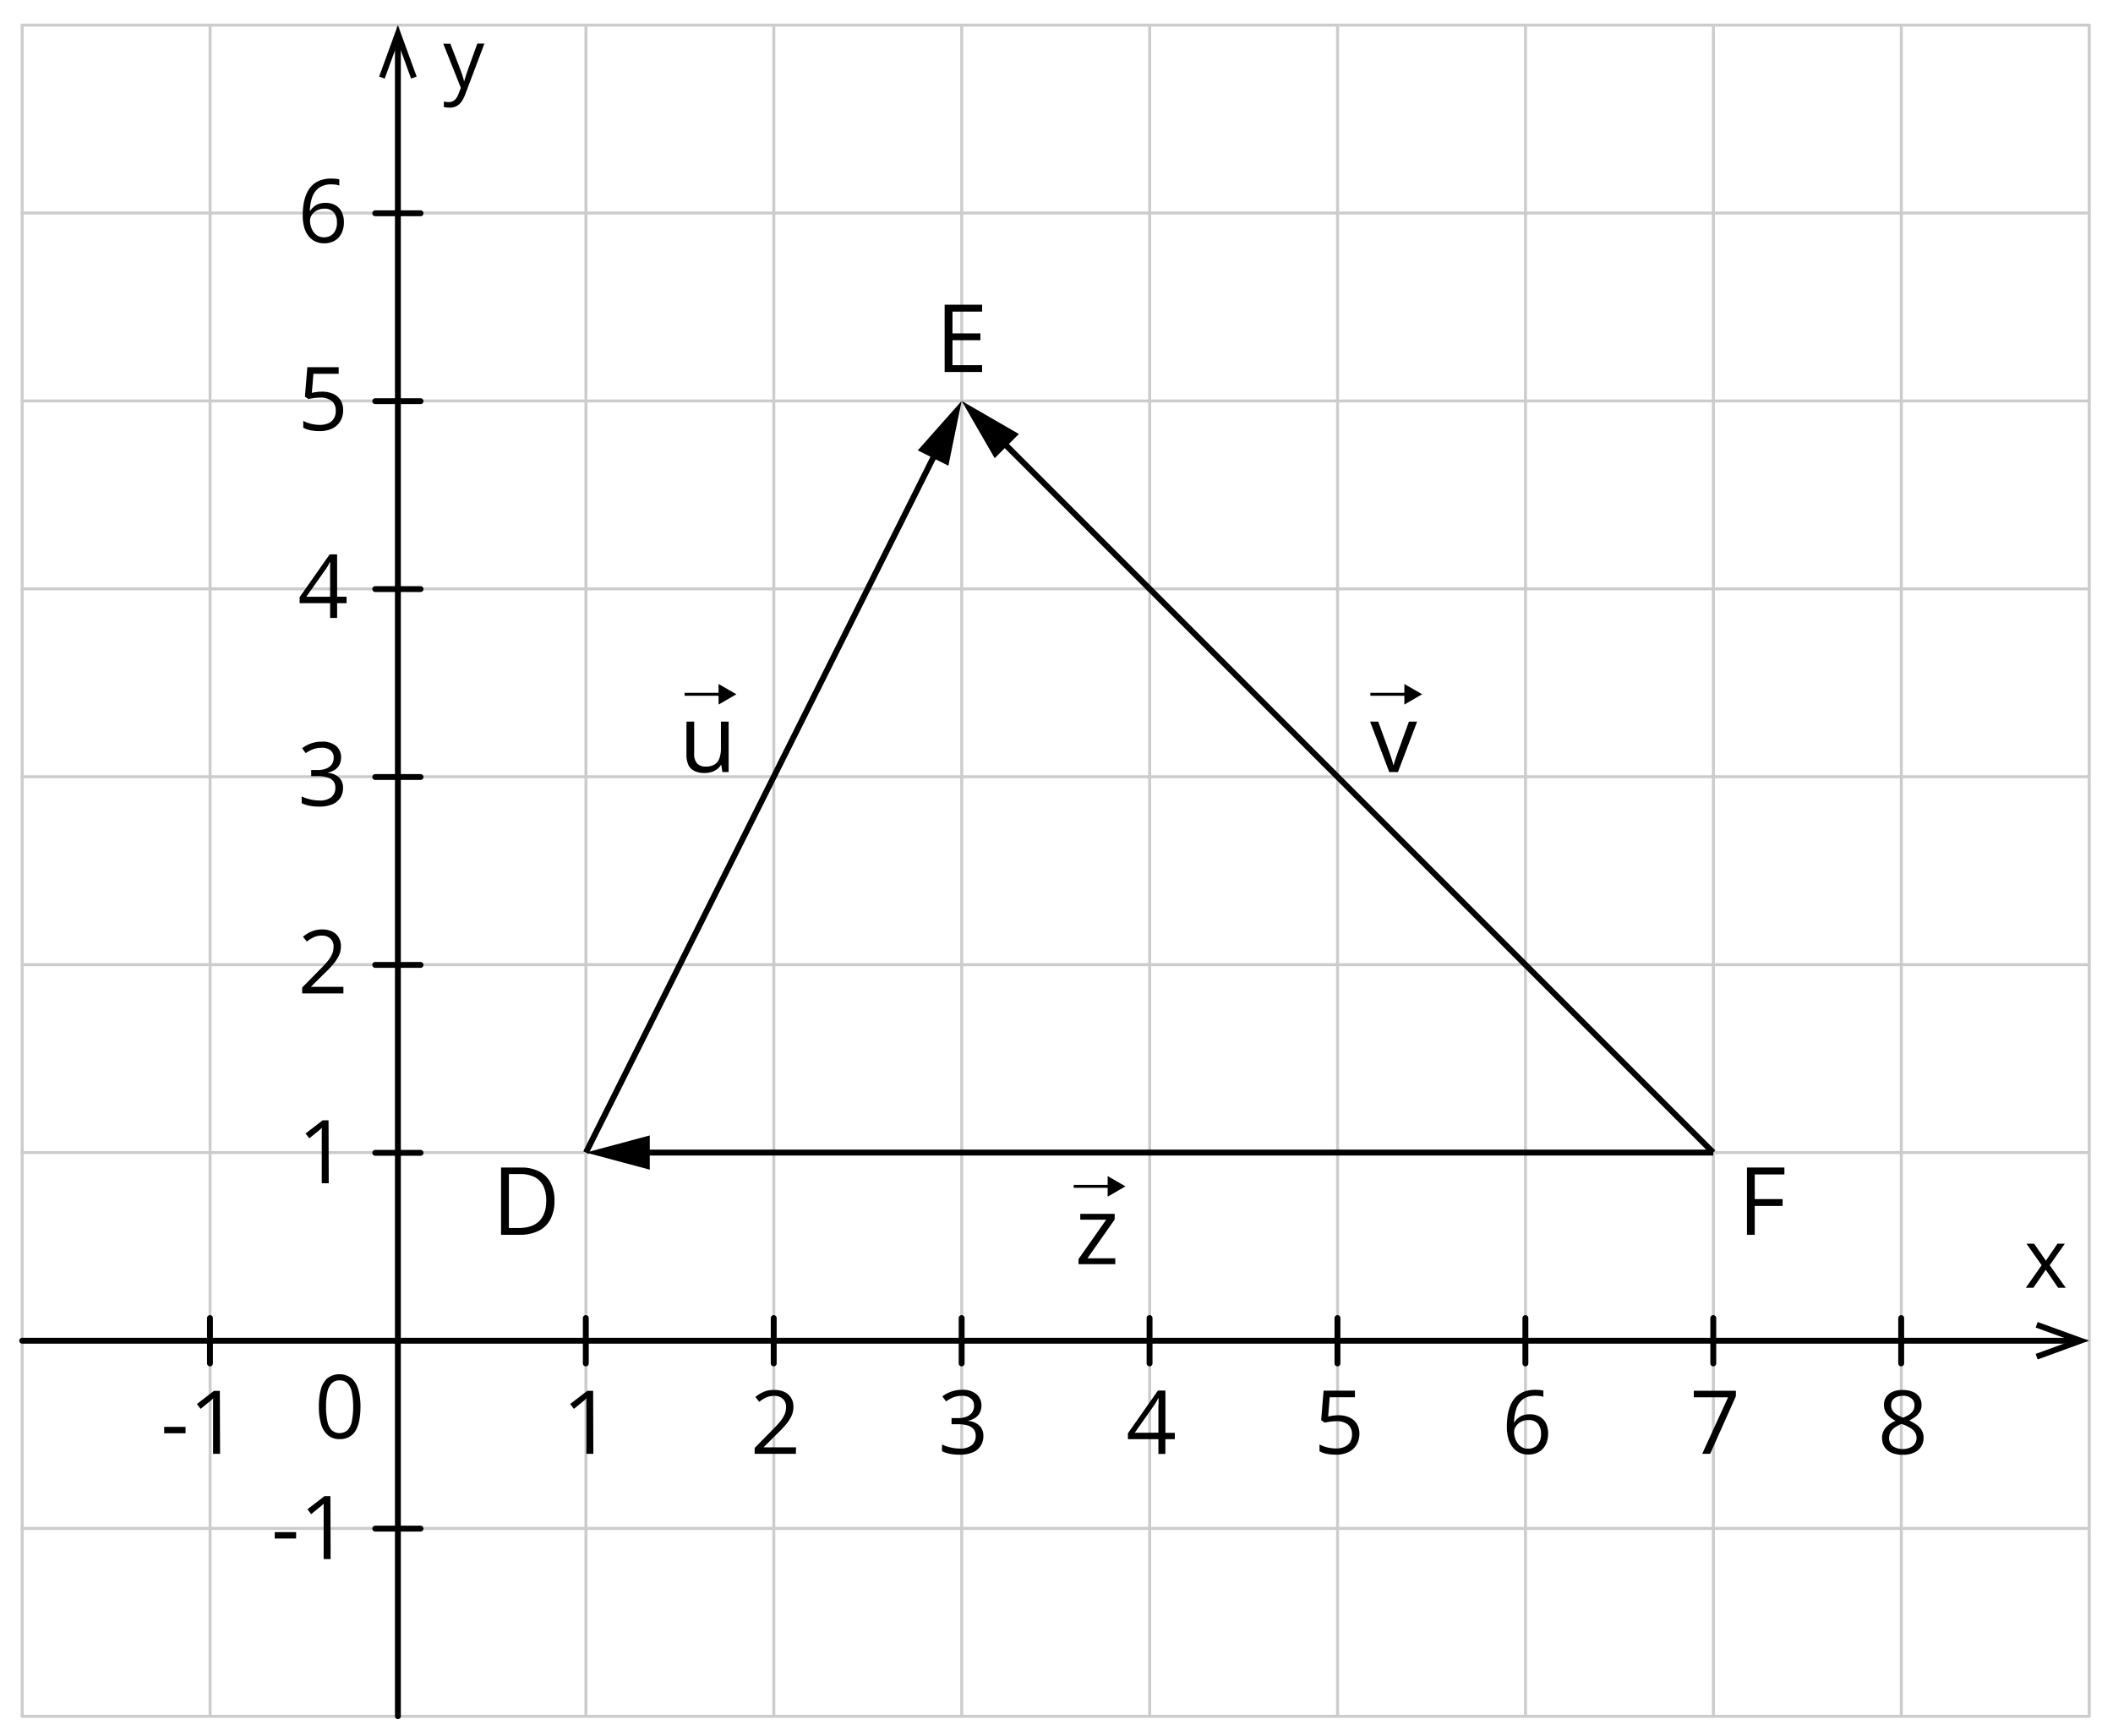 <svg xmlns="http://www.w3.org/2000/svg" width="717.5" height="589.54" viewBox="0 0 717.5 589.54">
  <defs>
    <style>
      .cls-1, .cls-2, .cls-3, .cls-5, .cls-6 {
        fill: none;
      }

      .cls-1 {
        stroke: #ccc;
      }

      .cls-1, .cls-2 {
        stroke-linecap: round;
      }

      .cls-1, .cls-2, .cls-5 {
        stroke-linejoin: round;
      }

      .cls-2, .cls-5, .cls-6 {
        stroke: #000;
      }

      .cls-2, .cls-5 {
        stroke-width: 2px;
      }

      .cls-4 {
        isolation: isolate;
      }

      .cls-6 {
        stroke-miterlimit: 10;
      }
    </style>
  </defs>
  <title>YCUZD_010723_5324_8</title>
  <g id="Layer_2" data-name="Layer 2">
    <g id="Layer_1-2" data-name="Layer 1">
      <g>
        <line class="cls-1" x1="7.53" y1="8.53" x2="709.39" y2="8.53"/>
        <line class="cls-1" x1="7.53" y1="72.34" x2="709.39" y2="72.34"/>
        <line class="cls-1" x1="7.53" y1="136.15" x2="709.39" y2="136.15"/>
        <line class="cls-1" x1="7.53" y1="199.96" x2="709.39" y2="199.96"/>
        <line class="cls-1" x1="7.53" y1="263.76" x2="709.39" y2="263.76"/>
        <line class="cls-1" x1="7.53" y1="327.57" x2="709.39" y2="327.57"/>
        <line class="cls-1" x1="7.53" y1="391.38" x2="709.39" y2="391.38"/>
        <line class="cls-1" x1="7.53" y1="455.19" x2="709.39" y2="455.19"/>
        <line class="cls-1" x1="7.53" y1="519" x2="709.39" y2="519"/>
        <line class="cls-1" x1="7.53" y1="582.81" x2="709.39" y2="582.81"/>
      </g>
      <g>
        <line class="cls-1" x1="135.15" y1="8.53" x2="135.15" y2="582.77"/>
        <line class="cls-1" x1="71.34" y1="8.53" x2="71.34" y2="582.77"/>
        <line class="cls-1" x1="7.53" y1="8.53" x2="7.53" y2="582.77"/>
        <line class="cls-1" x1="262.76" y1="8.53" x2="262.76" y2="582.77"/>
        <line class="cls-1" x1="198.96" y1="8.53" x2="198.96" y2="582.77"/>
        <line class="cls-1" x1="390.38" y1="8.53" x2="390.38" y2="582.77"/>
        <line class="cls-1" x1="326.57" y1="8.53" x2="326.57" y2="582.77"/>
        <line class="cls-1" x1="518" y1="8.53" x2="518" y2="582.77"/>
        <line class="cls-1" x1="454.19" y1="8.53" x2="454.19" y2="582.77"/>
        <line class="cls-1" x1="581.81" y1="8.53" x2="581.81" y2="582.77"/>
        <line class="cls-1" x1="709.43" y1="8.53" x2="709.43" y2="582.77"/>
        <line class="cls-1" x1="645.62" y1="8.53" x2="645.62" y2="582.77"/>
      </g>
      <g>
        <line class="cls-2" x1="135.11" y1="582.77" x2="135.11" y2="14.18"/>
        <polygon points="141.47 26 139.59 26.68 135.11 14.38 130.63 26.68 128.75 26 135.11 8.53 141.47 26"/>
      </g>
      <g>
        <line class="cls-2" x1="7.53" y1="455.28" x2="703.74" y2="455.28"/>
        <polygon points="691.92 461.63 691.24 459.75 703.55 455.26 691.24 450.8 691.92 448.92 709.39 455.26 691.92 461.63"/>
      </g>
      <g>
        <line class="cls-2" x1="198.92" y1="447.58" x2="198.92" y2="462.97"/>
        <line class="cls-2" x1="326.54" y1="447.58" x2="326.54" y2="462.97"/>
        <line class="cls-2" x1="262.73" y1="447.58" x2="262.73" y2="462.97"/>
        <line class="cls-2" x1="454.16" y1="447.58" x2="454.16" y2="462.97"/>
        <line class="cls-2" x1="517.97" y1="447.58" x2="517.97" y2="462.97"/>
        <line class="cls-2" x1="390.35" y1="447.58" x2="390.35" y2="462.97"/>
        <line class="cls-2" x1="581.77" y1="447.58" x2="581.77" y2="462.97"/>
        <line class="cls-2" x1="645.58" y1="447.58" x2="645.58" y2="462.97"/>
        <line class="cls-2" x1="71.3" y1="447.58" x2="71.3" y2="462.97"/>
      </g>
      <g>
        <line class="cls-2" x1="142.8" y1="519.08" x2="127.42" y2="519.08"/>
        <line class="cls-2" x1="142.8" y1="200.04" x2="127.42" y2="200.04"/>
        <line class="cls-2" x1="142.8" y1="136.23" x2="127.42" y2="136.23"/>
        <line class="cls-2" x1="142.8" y1="72.42" x2="127.42" y2="72.42"/>
        <line class="cls-2" x1="142.8" y1="327.66" x2="127.42" y2="327.66"/>
        <line class="cls-2" x1="142.8" y1="263.85" x2="127.42" y2="263.85"/>
        <line class="cls-2" x1="142.8" y1="391.47" x2="127.42" y2="391.47"/>
      </g>
      <path d="M150.51,14.83h2.41l3.35,8.66.54,1.47c.16.47.3.92.43,1.35a8.62,8.62,0,0,1,.3,1.24h.1c.13-.45.31-1,.55-1.79s.49-1.51.76-2.28l3.13-8.68h2.41L158,32a12.36,12.36,0,0,1-1.21,2.41A5.08,5.08,0,0,1,155.08,36a4.71,4.71,0,0,1-2.38.55,8.47,8.47,0,0,1-1.13-.07,3.47,3.47,0,0,1-.85-.17V34.49l.73.12a6.69,6.69,0,0,0,.9.06,3.26,3.26,0,0,0,1.47-.33,3.08,3.08,0,0,0,1.07-.93,6.21,6.21,0,0,0,.78-1.46l.82-2.11Z"/>
      <path d="M693.27,429.63l-5.16-7.31h2.6l4,5.77,3.94-5.77h2.51L696,429.63l5.47,7.67h-2.6l-4.2-6.11-4.22,6.11h-2.57Z"/>
      <rect class="cls-3" width="717.5" height="589.54"/>
      <g class="cls-4">
        <path d="M578,493.68l8.79-19.19H575.16v-2.23h14.28v1.87l-8.73,19.55Z"/>
      </g>
      <g class="cls-4">
        <path d="M454.42,480.58a9.1,9.1,0,0,1,3.8.74,5.63,5.63,0,0,1,2.49,2.15,6.16,6.16,0,0,1,.89,3.41,7.3,7.3,0,0,1-1,3.79,6.33,6.33,0,0,1-2.74,2.44,9.84,9.84,0,0,1-4.28.86,15.85,15.85,0,0,1-3.1-.29,7.79,7.79,0,0,1-2.42-.88v-2.32a9.65,9.65,0,0,0,2.59,1,12.46,12.46,0,0,0,3,.38,7.14,7.14,0,0,0,2.85-.52,4.2,4.2,0,0,0,1.91-1.58,4.91,4.91,0,0,0,.68-2.68,4.21,4.21,0,0,0-1.31-3.3,6.13,6.13,0,0,0-4.14-1.17,14.51,14.51,0,0,0-2,.15c-.73.1-1.32.21-1.79.32l-1.23-.8.82-10.05h10.65v2.23h-8.57L451,481c.37-.08.85-.16,1.43-.25A14.88,14.88,0,0,1,454.42,480.58Z"/>
      </g>
      <g class="cls-4">
        <path d="M333.26,477.25a5.26,5.26,0,0,1-.56,2.49,4.69,4.69,0,0,1-1.55,1.73,6.6,6.6,0,0,1-2.34.93v.11a6.33,6.33,0,0,1,3.83,1.64,4.77,4.77,0,0,1,1.28,3.46,6.26,6.26,0,0,1-.87,3.3,5.93,5.93,0,0,1-2.67,2.25,11.23,11.23,0,0,1-4.59.81,17,17,0,0,1-3.14-.27,11.09,11.09,0,0,1-2.77-.9v-2.29a13.81,13.81,0,0,0,2.9,1,13.11,13.11,0,0,0,3,.38,6.25,6.25,0,0,0,4.23-1.17,4,4,0,0,0,1.3-3.18,3.38,3.38,0,0,0-.72-2.25,4.23,4.23,0,0,0-2.08-1.26,11.48,11.48,0,0,0-3.26-.4h-2.14v-2.08h2.15a7.61,7.61,0,0,0,3-.52,4.14,4.14,0,0,0,1.86-1.44,3.84,3.84,0,0,0,.63-2.2,3.07,3.07,0,0,0-1.08-2.52,4.5,4.5,0,0,0-2.94-.88,8.33,8.33,0,0,0-2.08.23,8.19,8.19,0,0,0-1.76.65,14.46,14.46,0,0,0-1.64,1L320,474.18a11.31,11.31,0,0,1,2.85-1.57,10.46,10.46,0,0,1,3.83-.66,7.1,7.1,0,0,1,4.92,1.5A4.91,4.91,0,0,1,333.26,477.25Z"/>
      </g>
      <g class="cls-4">
        <path d="M201.48,493.68h-2.37V477q0-.61,0-1.14c0-.35,0-.7.07-1.06-.3.31-.59.58-.85.8l-1,.81-2.45,2-1.27-1.65,5.8-4.47h2Z"/>
      </g>
      <g class="cls-4">
        <path d="M93.29,522.44v-2.17h7.26v2.17Z"/>
        <path d="M112.27,529.42H109.9V514.24c0-.58,0-1.07,0-1.49s0-.79,0-1.14,0-.7.06-1.06a10.08,10.08,0,0,1-.85.8l-1,.81-2.45,2-1.27-1.65,5.8-4.47h2Z"/>
      </g>
      <g class="cls-4">
        <path d="M102.8,73.17a26.07,26.07,0,0,1,.27-3.78A14.76,14.76,0,0,1,104,66a9.29,9.29,0,0,1,1.76-2.8,7.77,7.77,0,0,1,2.78-1.88,10.57,10.57,0,0,1,4-.68c.44,0,.91,0,1.42.07a6.08,6.08,0,0,1,1.26.21V63A6,6,0,0,0,114,62.7a10.85,10.85,0,0,0-1.4-.09,6.93,6.93,0,0,0-4.28,1.18A6.65,6.65,0,0,0,106,67a16.19,16.19,0,0,0-.79,4.56h.16a5.35,5.35,0,0,1,1.16-1.32,5.26,5.26,0,0,1,1.7-1,7.2,7.2,0,0,1,2.34-.35,6.69,6.69,0,0,1,3.27.76A5.26,5.26,0,0,1,116,71.92a7.47,7.47,0,0,1,.77,3.52,8.28,8.28,0,0,1-.82,3.82,5.87,5.87,0,0,1-2.34,2.49,7.12,7.12,0,0,1-3.61.87,6.88,6.88,0,0,1-2.88-.6,6.39,6.39,0,0,1-2.3-1.79,8.46,8.46,0,0,1-1.51-3A14.12,14.12,0,0,1,102.8,73.17Zm7.2,7.4a4.2,4.2,0,0,0,3.2-1.28,5.43,5.43,0,0,0,1.2-3.85,4.93,4.93,0,0,0-1.07-3.34,4,4,0,0,0-3.22-1.23,5.07,5.07,0,0,0-2.55.61A4.57,4.57,0,0,0,105.87,73a3.39,3.39,0,0,0-.6,1.87,7.17,7.17,0,0,0,.29,2,6.22,6.22,0,0,0,.87,1.84,4.38,4.38,0,0,0,1.48,1.36A4,4,0,0,0,110,80.57Z"/>
      </g>
      <g class="cls-4">
        <path d="M109.34,133a9.1,9.1,0,0,1,3.8.74,5.72,5.72,0,0,1,2.5,2.15,6.25,6.25,0,0,1,.88,3.41,7.3,7.3,0,0,1-1,3.79,6.33,6.33,0,0,1-2.74,2.44,9.84,9.84,0,0,1-4.28.86,15.85,15.85,0,0,1-3.1-.29,7.79,7.79,0,0,1-2.42-.88v-2.32a9.65,9.65,0,0,0,2.59,1,12.39,12.39,0,0,0,3,.38,7.14,7.14,0,0,0,2.85-.52,4.2,4.2,0,0,0,1.91-1.58,4.91,4.91,0,0,0,.68-2.68,4.21,4.21,0,0,0-1.31-3.3,6.13,6.13,0,0,0-4.14-1.17,14.51,14.51,0,0,0-2,.15c-.73.1-1.32.21-1.79.32l-1.23-.8.82-10H115v2.23h-8.57l-.54,6.46c.37-.08.85-.16,1.43-.25A14.88,14.88,0,0,1,109.34,133Z"/>
      </g>
      <g class="cls-4">
        <path d="M117.68,204.83h-3.21v5H112.1v-5H101.74v-2.05l10.2-14.52h2.53v14.37h3.21Zm-5.58-2.2v-7c0-.54,0-1,0-1.46s0-.84,0-1.21,0-.74,0-1.08l0-1h-.11c-.19.39-.4.8-.64,1.24a11.1,11.1,0,0,1-.73,1.16l-6.6,9.36Z"/>
      </g>
      <g class="cls-4">
        <path d="M115.82,257.18a5.26,5.26,0,0,1-.56,2.49,4.69,4.69,0,0,1-1.55,1.73,6.6,6.6,0,0,1-2.34.93v.11a6.33,6.33,0,0,1,3.83,1.64,4.77,4.77,0,0,1,1.28,3.46,6.26,6.26,0,0,1-.87,3.3,5.93,5.93,0,0,1-2.67,2.25,11.23,11.23,0,0,1-4.59.81,17,17,0,0,1-3.14-.27,11.09,11.09,0,0,1-2.77-.9v-2.29a13.81,13.81,0,0,0,2.9,1,13.11,13.11,0,0,0,3,.38,6.25,6.25,0,0,0,4.23-1.17,4,4,0,0,0,1.3-3.18,3.38,3.38,0,0,0-.72-2.25,4.23,4.23,0,0,0-2.08-1.26,11.48,11.48,0,0,0-3.26-.4h-2.14v-2.08h2.15a7.61,7.61,0,0,0,3-.52,4.14,4.14,0,0,0,1.86-1.44,3.82,3.82,0,0,0,.63-2.2,3.07,3.07,0,0,0-1.08-2.52,4.5,4.5,0,0,0-2.94-.88,8.83,8.83,0,0,0-2.08.23,8.19,8.19,0,0,0-1.76.65,14.46,14.46,0,0,0-1.64.95l-1.23-1.67a11.31,11.31,0,0,1,2.85-1.57,10.46,10.46,0,0,1,3.83-.66,7.1,7.1,0,0,1,4.92,1.5A4.91,4.91,0,0,1,115.82,257.18Z"/>
      </g>
      <g class="cls-4">
        <path d="M116.61,337.34h-14v-2l5.72-5.82c1.07-1.07,2-2,2.69-2.87a10.64,10.64,0,0,0,1.66-2.48,6.16,6.16,0,0,0,.58-2.69,3.51,3.51,0,0,0-1.08-2.77,4.1,4.1,0,0,0-2.84-1,6.67,6.67,0,0,0-2.72.52,12.05,12.05,0,0,0-2.43,1.5l-1.31-1.64a11.56,11.56,0,0,1,1.86-1.28,10.21,10.21,0,0,1,2.15-.88,9.29,9.29,0,0,1,2.45-.32,7.85,7.85,0,0,1,3.42.69,5.23,5.23,0,0,1,2.22,2,5.7,5.7,0,0,1,.78,3,7.39,7.39,0,0,1-.67,3.15,12.77,12.77,0,0,1-1.89,2.89c-.81,1-1.76,2-2.84,3L105.67,335v.1h10.94Z"/>
      </g>
      <g class="cls-4">
        <path d="M111.63,401.8h-2.37V385.14q0-.61,0-1.14c0-.35,0-.7.07-1.06-.3.31-.59.58-.85.8l-1,.81-2.45,2-1.27-1.65,5.8-4.47h2Z"/>
      </g>
      <g class="cls-4">
        <path d="M646.13,472a8.71,8.71,0,0,1,3.3.59,5.08,5.08,0,0,1,2.25,1.72,4.69,4.69,0,0,1,.81,2.79,4.44,4.44,0,0,1-.57,2.28,5.79,5.79,0,0,1-1.51,1.7,13.34,13.34,0,0,1-2.11,1.29,15.47,15.47,0,0,1,2.48,1.42,6.29,6.29,0,0,1,1.75,1.86,4.85,4.85,0,0,1,.65,2.54,5.48,5.48,0,0,1-.87,3.11,5.57,5.57,0,0,1-2.44,2,8.91,8.91,0,0,1-3.68.71,9.87,9.87,0,0,1-3.86-.68,5.25,5.25,0,0,1-2.42-2,5.56,5.56,0,0,1-.83-3.08,5,5,0,0,1,.63-2.57,6.24,6.24,0,0,1,1.67-1.88,11.48,11.48,0,0,1,2.28-1.34,11.43,11.43,0,0,1-2-1.33,5.79,5.79,0,0,1-1.41-1.75,5.11,5.11,0,0,1-.52-2.34,4.58,4.58,0,0,1,.83-2.76,5.25,5.25,0,0,1,2.27-1.73A8.61,8.61,0,0,1,646.13,472Zm-4.66,16.31a3.52,3.52,0,0,0,1.16,2.7,6.21,6.21,0,0,0,6.94,0,3.54,3.54,0,0,0,1.22-2.79,3.29,3.29,0,0,0-.56-1.89,5.31,5.31,0,0,0-1.58-1.45,13.31,13.31,0,0,0-2.42-1.17l-.52-.19a11.46,11.46,0,0,0-2.3,1.23,5,5,0,0,0-1.44,1.55A3.94,3.94,0,0,0,641.47,488.26Zm4.63-14.32a4.61,4.61,0,0,0-2.83.83,2.8,2.8,0,0,0-1.09,2.38,3.18,3.18,0,0,0,.53,1.88,4.46,4.46,0,0,0,1.46,1.32,14.64,14.64,0,0,0,2.06,1,12.61,12.61,0,0,0,2-1,4.58,4.58,0,0,0,1.36-1.34,3.32,3.32,0,0,0,.5-1.86,2.79,2.79,0,0,0-1.09-2.38A4.73,4.73,0,0,0,646.1,473.94Z"/>
      </g>
      <g class="cls-4">
        <path d="M511.67,484.52a26.07,26.07,0,0,1,.27-3.78,14.76,14.76,0,0,1,.91-3.43,9.29,9.29,0,0,1,1.76-2.8,7.77,7.77,0,0,1,2.78-1.88,10.57,10.57,0,0,1,4-.68c.44,0,.91,0,1.42.07a6.08,6.08,0,0,1,1.26.21v2.09a6,6,0,0,0-1.24-.27,10.85,10.85,0,0,0-1.4-.09,6.93,6.93,0,0,0-4.28,1.18,6.65,6.65,0,0,0-2.25,3.22,16.19,16.19,0,0,0-.79,4.56h.16a5.35,5.35,0,0,1,1.16-1.32,5.26,5.26,0,0,1,1.7-1,7.2,7.2,0,0,1,2.34-.35,6.69,6.69,0,0,1,3.27.76,5.26,5.26,0,0,1,2.17,2.21,7.47,7.47,0,0,1,.77,3.52,8.28,8.28,0,0,1-.82,3.82,5.87,5.87,0,0,1-2.34,2.49,7.12,7.12,0,0,1-3.61.87,6.88,6.88,0,0,1-2.88-.6,6.39,6.39,0,0,1-2.3-1.79,8.46,8.46,0,0,1-1.51-2.95A14.12,14.12,0,0,1,511.67,484.52Zm7.2,7.4a4.2,4.2,0,0,0,3.2-1.28,5.43,5.43,0,0,0,1.2-3.85,4.93,4.93,0,0,0-1.07-3.34,4,4,0,0,0-3.22-1.23,5.07,5.07,0,0,0-2.55.61,4.57,4.57,0,0,0-1.69,1.53,3.39,3.39,0,0,0-.6,1.87,7.17,7.17,0,0,0,.29,2,6.22,6.22,0,0,0,.87,1.84,4.38,4.38,0,0,0,1.48,1.36A4,4,0,0,0,518.87,491.92Z"/>
      </g>
      <g class="cls-4">
        <path d="M398.93,488.71h-3.21v5h-2.37v-5H383v-2l10.2-14.52h2.53v14.37h3.21Zm-5.58-2.2v-7c0-.54,0-1,0-1.46s0-.84.05-1.21,0-.74,0-1.08l0-1h-.11c-.19.39-.4.8-.64,1.24a11.1,11.1,0,0,1-.73,1.16l-6.6,9.36Z"/>
      </g>
      <g class="cls-4">
        <path d="M270.26,493.68h-14v-2l5.72-5.82c1.07-1.07,2-2,2.69-2.87a10.64,10.64,0,0,0,1.66-2.48,6.16,6.16,0,0,0,.58-2.69A3.51,3.51,0,0,0,265.8,475a4.1,4.1,0,0,0-2.84-1,6.67,6.67,0,0,0-2.72.52,12.05,12.05,0,0,0-2.43,1.5l-1.31-1.64a11.56,11.56,0,0,1,1.86-1.28,10.21,10.21,0,0,1,2.15-.88A9.29,9.29,0,0,1,263,472a7.85,7.85,0,0,1,3.42.69,5.23,5.23,0,0,1,2.22,2,5.7,5.7,0,0,1,.78,3,7.39,7.39,0,0,1-.67,3.15,12.77,12.77,0,0,1-1.89,2.89c-.81.95-1.76,2-2.84,3l-4.66,4.65v.1h10.94Z"/>
      </g>
      <g class="cls-4">
        <path d="M55.75,486.7v-2.17H63v2.17Z"/>
        <path d="M74.73,493.68H72.36V478.5c0-.58,0-1.07,0-1.49s0-.79,0-1.14,0-.7.06-1.06a10.08,10.08,0,0,1-.85.8l-1,.81-2.45,2-1.27-1.65,5.8-4.47h2Z"/>
      </g>
      <g class="cls-4">
        <path d="M122.4,477.66a25.06,25.06,0,0,1-.4,4.66,10.81,10.81,0,0,1-1.24,3.47,5.84,5.84,0,0,1-2.2,2.16,6.69,6.69,0,0,1-3.24.74,6,6,0,0,1-3.95-1.31,7.81,7.81,0,0,1-2.33-3.77,20.25,20.25,0,0,1-.76-5.95,22.12,22.12,0,0,1,.69-5.9,7.51,7.51,0,0,1,2.25-3.79,6.86,6.86,0,0,1,8.09,0,7.78,7.78,0,0,1,2.32,3.78A20.18,20.18,0,0,1,122.4,477.66Zm-11.68,0a22.44,22.44,0,0,0,.46,5,5.84,5.84,0,0,0,1.47,3,4.11,4.11,0,0,0,5.34,0,5.85,5.85,0,0,0,1.48-3,26.69,26.69,0,0,0,0-9.92,6,6,0,0,0-1.46-3,3.68,3.68,0,0,0-2.7-1,3.64,3.64,0,0,0-2.69,1,6,6,0,0,0-1.46,3A22.7,22.7,0,0,0,110.72,477.66Z"/>
      </g>
      <g>
        <line class="cls-5" x1="198.96" y1="391.38" x2="318.61" y2="151.99"/>
        <polygon points="322.04 158.14 326.54 136.15 311.64 152.94 322.04 158.14"/>
      </g>
      <g>
        <line class="cls-5" x1="339.07" y1="148.67" x2="581.77" y2="391.38"/>
        <polygon points="337.76 155.59 326.54 136.15 345.98 147.37 337.76 155.59"/>
      </g>
      <g>
        <line class="cls-5" x1="581.77" y1="391.38" x2="216.68" y2="391.38"/>
        <polygon points="220.64 385.56 198.96 391.38 220.64 397.19 220.64 385.56"/>
      </g>
      <path d="M188.28,407.67a13.31,13.31,0,0,1-1.41,6.44A9,9,0,0,1,182.8,418a14.59,14.59,0,0,1-6.46,1.31h-6.2V396.46H177a13.15,13.15,0,0,1,6,1.28,9,9,0,0,1,3.88,3.76A12.74,12.74,0,0,1,188.28,407.67Zm-2.8.09a11.18,11.18,0,0,0-1-5.08,6.63,6.63,0,0,0-3-3,10.87,10.87,0,0,0-4.84-1h-3.83V417H176c3.14,0,5.51-.78,7.08-2.33S185.48,410.83,185.48,407.76Z"/>
      <path d="M333.49,126.32H320.77V103.47h12.72v2.35H323.43v7.39h9.48v2.31h-9.48V124h10.06Z"/>
      <path d="M595.85,419.31H593.2V396.46h12.72v2.35H595.85v8.37h9.46v2.33h-9.46Z"/>
      <g>
        <path d="M378.71,429.27H366.23v-1.72l9.39-13.37h-8.8v-2h11.69v1.92l-9.26,13.19h9.46Z"/>
        <g>
          <line class="cls-6" x1="364.58" y1="402.85" x2="377.14" y2="402.85"/>
          <polygon points="376.12 406.35 382.16 402.86 376.12 399.36 376.12 406.35"/>
        </g>
      </g>
      <g>
        <path d="M247.42,245.05v17.12H245.3l-.38-2.4h-.14a5,5,0,0,1-1.37,1.5,6.19,6.19,0,0,1-1.9.91,8.14,8.14,0,0,1-2.24.31,7.85,7.85,0,0,1-3.41-.66,4.34,4.34,0,0,1-2.07-2,7.9,7.9,0,0,1-.69-3.53V245.05h2.62v11a4.59,4.59,0,0,0,1,3.2,3.82,3.82,0,0,0,2.95,1.05,5.61,5.61,0,0,0,3-.72,4,4,0,0,0,1.63-2.12,10.06,10.06,0,0,0,.5-3.43v-9Z"/>
        <g>
          <line class="cls-6" x1="232.46" y1="235.76" x2="245.02" y2="235.76"/>
          <polygon points="244 239.25 250.04 235.75 244 232.26 244 239.25"/>
        </g>
      </g>
      <g>
        <path d="M471.74,262.17l-6.5-17.12H468l3.77,10.36c.26.71.52,1.49.79,2.34s.46,1.54.57,2.06h.1q.19-.78.63-2.07c.29-.86.56-1.63.8-2.33l3.76-10.36h2.78l-6.51,17.12Z"/>
        <g>
          <line class="cls-6" x1="465.33" y1="235.76" x2="477.89" y2="235.76"/>
          <polygon points="476.87 239.25 482.91 235.75 476.87 232.26 476.87 239.25"/>
        </g>
      </g>
    </g>
  </g>
</svg>
